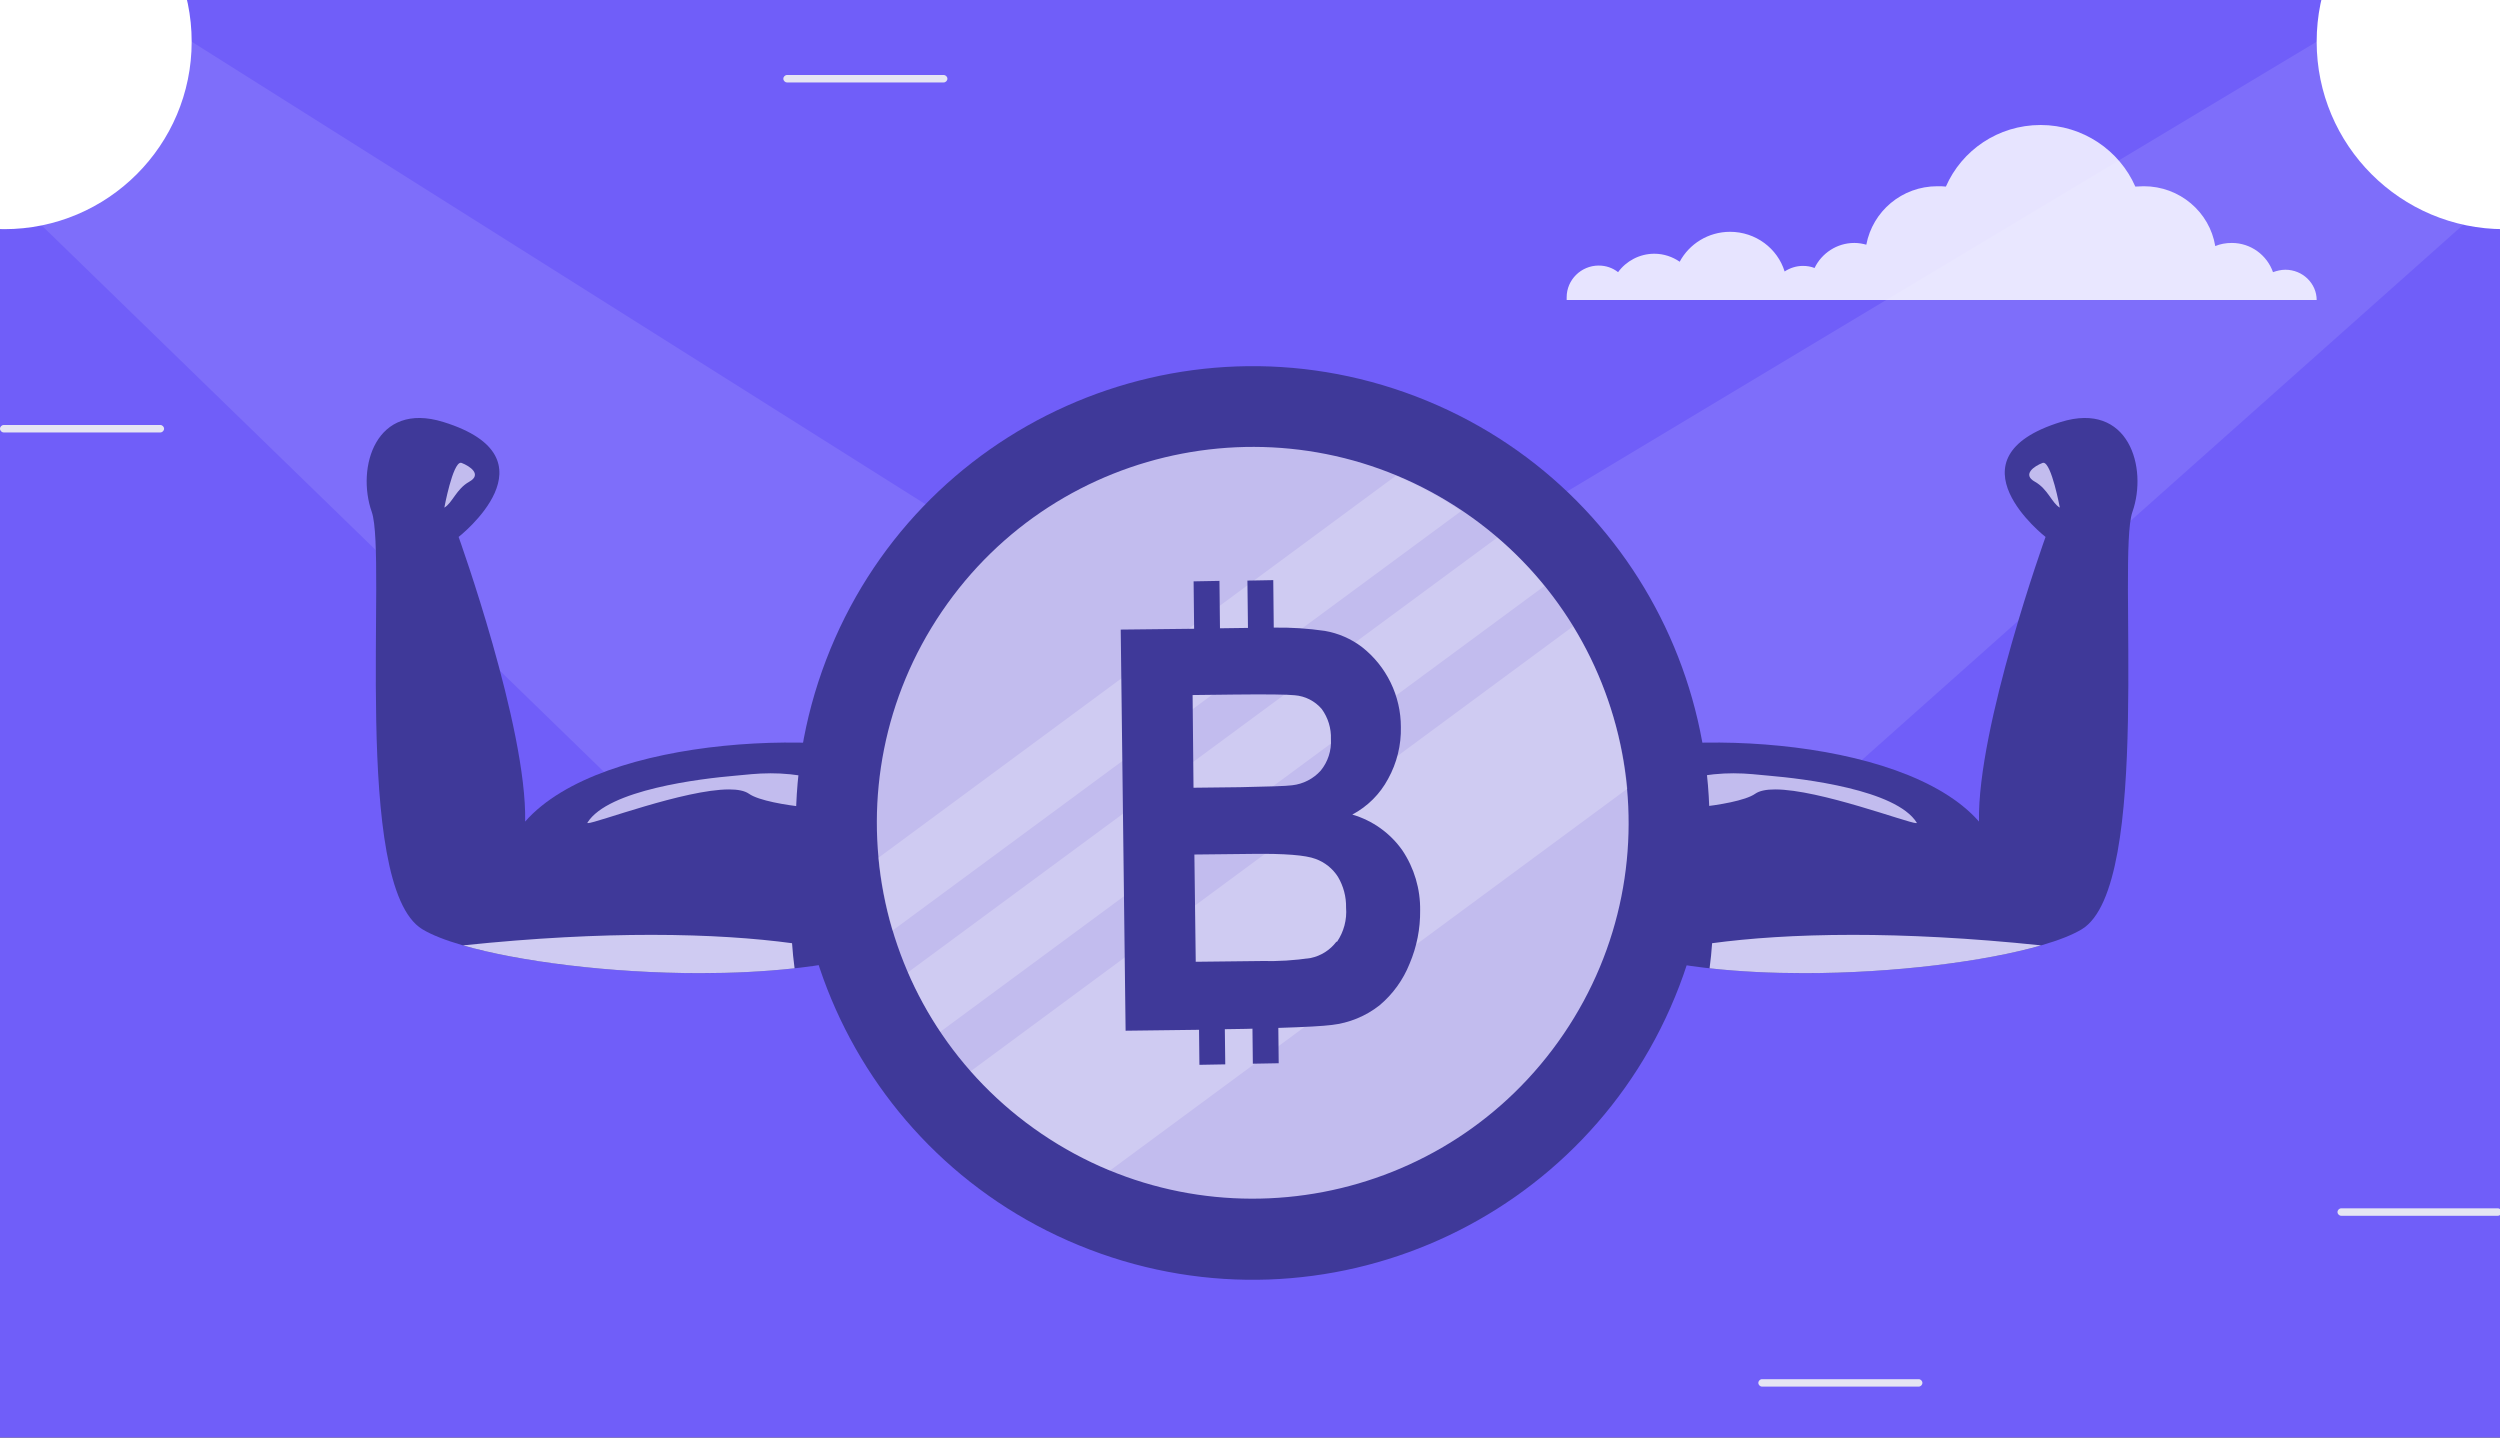 <?xml version="1.0" encoding="UTF-8"?> <svg xmlns="http://www.w3.org/2000/svg" width="600" height="345" viewBox="0 0 600 345" fill="none"><rect x="0" y="0" width="600" height="345" fill="#333333" stroke="none"/><g clip-path="url(#clip0_3145:815)"><rect width="600" height="345" fill="#705EF9"></rect><path d="M548.479 64.736C547.465 64.736 546.451 64.986 545.521 65.32C544.084 61.229 540.197 58.306 535.634 58.306C534.197 58.306 532.845 58.557 531.662 59.058C530.31 50.875 523.127 44.696 514.507 44.696C513.831 44.696 513.155 44.779 512.479 44.779C508.676 36.095 499.887 30 489.746 30C479.521 30 470.817 36.095 467.014 44.779C466.338 44.696 465.662 44.696 464.986 44.696C456.451 44.696 449.437 50.708 447.915 58.724C446.986 58.473 446.056 58.306 445.042 58.306C440.817 58.306 437.183 60.811 435.493 64.318C434.648 63.984 433.718 63.817 432.704 63.817C431.099 63.817 429.577 64.318 428.31 65.153C426.62 59.642 421.38 55.634 415.211 55.634C409.972 55.634 405.408 58.557 403.127 62.815C401.437 61.646 399.324 60.895 397.042 60.895C393.493 60.895 390.282 62.648 388.338 65.32C387.07 64.318 385.465 63.734 383.69 63.734C379.465 63.734 376 67.157 376 71.332C376 71.582 376 71.749 376 72H386.394H391.38H401.859H407.606H424.93H428.563H435.07H440.394H450.873H454.845H472.338H478.845H500.479H506.986H525.662H528.451H540.958H545.521H556C556 68.076 552.704 64.736 548.479 64.736Z" fill="#E7E4FF"></path><path d="M599.483 29.787H561.894C561.417 29.787 561 29.37 561 28.894C561 28.417 561.417 28 561.894 28H599.483C599.959 28 600.376 28.417 600.376 28.894C600.376 29.37 599.959 29.787 599.483 29.787Z" fill="#E5E5F3"></path><path d="M599.483 291.787H561.894C561.417 291.787 561 291.37 561 290.894C561 290.417 561.417 290 561.894 290H599.483C599.959 290 600.376 290.417 600.376 290.894C600.376 291.37 599.959 291.787 599.483 291.787Z" fill="#E5E5F3"></path><path d="M460.483 332.787H422.894C422.417 332.787 422 332.37 422 331.894C422 331.417 422.417 331 422.894 331H460.483C460.959 331 461.376 331.417 461.376 331.894C461.376 332.37 460.959 332.787 460.483 332.787Z" fill="#E5E5F3"></path><path d="M226.483 19.787H188.894C188.417 19.787 188 19.37 188 18.894C188 18.417 188.417 18 188.894 18H226.483C226.959 18 227.376 18.417 227.376 18.894C227.376 19.37 226.959 19.787 226.483 19.787Z" fill="#E5E5F3"></path><path d="M38.483 103.787H0.894C0.417 103.787 0 103.37 0 102.894C0 102.417 0.417 102 0.894 102H38.483C38.959 102 39.376 102.417 39.376 102.894C39.376 103.37 38.959 103.787 38.483 103.787Z" fill="#E5E5F3"></path><path opacity="0.1" d="M556 10H601V45.196L394.5 229H191L556 10Z" fill="white"></path><path opacity="0.1" d="M46 10H1V45.357L191 230H395L46 10Z" fill="white"></path><path d="M499.64 223.017C497.405 224.375 494.061 225.685 489.879 226.891C468.023 233.199 423.262 236.714 394.417 229.69C386.609 227.786 379.967 225.112 375.259 221.513C349.84 202.069 376.977 183.237 376.977 183.237C398.93 174.398 456.522 176.141 474.961 197.178C474.502 174.56 490.93 128.864 490.93 128.864C490.93 128.864 466.632 109.944 494.597 101.276C510.892 96.223 515.517 112.244 511.78 122.857C508.04 133.472 516.697 212.645 499.64 223.017" fill="#3F3999"></path><path d="M459.891 197.55C458.913 197.55 453.105 195.527 446.214 193.507C439.323 191.485 431.346 189.462 426.029 189.462C423.948 189.462 422.274 189.771 421.232 190.511C418.923 192.145 412.308 193.253 407.786 193.705C407.163 191.332 406.457 188.992 405.667 186.701C409.824 185.855 413.168 185.59 416.029 185.59C419.355 185.59 422.026 185.949 424.554 186.167C432.833 186.879 455.082 189.511 460.018 197.441C460.064 197.515 460.018 197.55 459.891 197.55" fill="#C2BCEE"></path><path d="M494.356 121.829C492.456 120.753 491.488 117.345 488.371 115.611C485.256 113.878 488.211 111.866 490.217 111.1C490.283 111.075 490.346 111.064 490.411 111.064C492.359 111.064 494.356 121.829 494.356 121.829Z" fill="#C2BCEE"></path><path d="M433.002 233.559C425.258 233.559 417.557 233.197 410.299 232.395C410.566 230.407 410.769 228.397 410.907 226.37C419.664 225.191 430.891 224.365 444.672 224.365C457.503 224.365 472.547 225.081 489.879 226.891C476.523 230.747 454.607 233.559 433.002 233.559" fill="#CFCBF2"></path><path d="M101.358 223.017C103.593 224.375 106.937 225.685 111.12 226.891C132.975 233.199 177.736 236.714 206.581 229.69C214.389 227.786 221.031 225.112 225.739 221.513C251.158 202.069 224.021 183.237 224.021 183.237C202.068 174.398 144.476 176.141 126.037 197.178C126.496 174.56 110.068 128.864 110.068 128.864C110.068 128.864 134.366 109.944 106.401 101.276C90.106 96.223 85.481 112.244 89.219 122.857C92.958 133.472 84.301 212.645 101.358 223.017" fill="#3F3999"></path><path d="M141.107 197.55C142.085 197.55 147.893 195.527 154.784 193.507C161.675 191.485 169.652 189.462 174.969 189.462C177.05 189.462 178.724 189.771 179.766 190.511C182.075 192.145 188.69 193.253 193.212 193.705C193.835 191.332 194.541 188.992 195.331 186.701C191.174 185.855 187.83 185.59 184.969 185.59C181.643 185.59 178.972 185.949 176.444 186.167C168.165 186.879 145.916 189.511 140.98 197.441C140.934 197.515 140.98 197.55 141.107 197.55" fill="#C2BCEE"></path><path d="M106.642 121.829C108.542 120.753 109.51 117.345 112.627 115.611C115.742 113.878 112.787 111.866 110.781 111.1C110.716 111.075 110.652 111.064 110.587 111.064C108.639 111.064 106.642 121.829 106.642 121.829Z" fill="#C2BCEE"></path><path d="M167.996 233.559C175.74 233.559 183.441 233.197 190.699 232.395C190.432 230.407 190.229 228.397 190.091 226.37C181.334 225.191 170.107 224.365 156.326 224.365C143.495 224.365 128.451 225.081 111.119 226.891C124.475 230.747 146.391 233.559 167.996 233.559" fill="#CFCBF2"></path><path d="M261.523 299.899C318.07 321.509 381.428 293.188 403.038 236.642C424.647 180.096 396.326 116.738 339.78 95.128C283.233 73.518 219.875 101.84 198.265 158.386C176.656 214.932 204.977 278.289 261.523 299.899Z" fill="#3F3999"></path><path d="M375.27 248.167C403.269 206.96 392.562 150.857 351.355 122.857C310.147 94.858 254.044 105.565 226.045 146.773C198.046 187.98 208.753 244.083 249.96 272.082C291.168 300.081 347.271 289.374 375.27 248.167Z" fill="#C2BCEE"></path><path opacity="0.22" d="M359.348 129.018L217.905 233.37C220.057 238.346 222.659 243.116 225.677 247.619L370.657 140.644C367.248 136.434 363.463 132.542 359.348 129.018V129.018ZM377.509 150.343L232.965 257.088C242.115 267.511 253.552 275.674 266.383 280.939L390.58 189.276C389.264 175.468 384.791 162.148 377.509 150.343V150.343ZM334.97 114.211L210.795 205.883C211.35 211.802 212.485 217.653 214.182 223.351L350.707 122.635C345.762 119.294 340.5 116.451 334.995 114.146L334.97 114.211Z" fill="white"></path><path d="M336.572 204.09C333.655 199.946 329.417 196.917 324.552 195.496C328.207 193.561 331.199 190.577 333.143 186.929C335.25 183.126 336.308 178.832 336.209 174.486C336.21 170.788 335.37 167.138 333.753 163.813C332.135 160.488 329.783 157.574 326.874 155.291C324.26 153.304 321.206 151.975 317.97 151.416C313.908 150.824 309.805 150.56 305.7 150.628L305.584 139.23L299.38 139.343L299.512 150.698L292.794 150.789L292.67 139.412L286.465 139.525L286.59 150.902L268.973 151.101L270.144 247.372L287.768 247.151L287.86 255.559L294.064 255.446L293.96 247.008L298.958 246.931L300.591 246.884L300.682 255.291L306.887 255.178L306.799 246.698C313.235 246.499 317.55 246.26 319.64 245.99C323.813 245.51 327.77 243.884 331.075 241.292C334.276 238.606 336.759 235.167 338.303 231.285C340.027 227.241 340.888 222.883 340.834 218.488C340.906 213.367 339.42 208.346 336.572 204.09ZM286.224 166.811L296.057 166.694C304.141 166.603 309.009 166.674 310.727 166.859C313.242 167.055 315.577 168.242 317.217 170.159C318.738 172.255 319.515 174.799 319.423 177.387C319.579 180.117 318.711 182.806 316.989 184.929C315.213 186.913 312.768 188.172 310.122 188.466C308.496 188.689 304.394 188.761 297.673 188.925L286.443 189.056L286.224 166.811ZM320.749 225.992C319.237 228.007 317.043 229.403 314.577 229.919C310.687 230.499 306.754 230.741 302.822 230.644L286.977 230.825L286.652 205.086L300.498 204.936C308.289 204.833 313.362 205.232 315.718 206.132C317.95 206.932 319.851 208.454 321.12 210.457C322.435 212.68 323.106 215.224 323.057 217.806C323.292 220.72 322.523 223.625 320.879 226.042L320.749 225.992Z" fill="#3F3999"></path><circle cx="601" cy="10" r="45" fill="white"></circle><circle cx="1" cy="10" r="45" fill="white"></circle></g><defs><clipPath id="clip0_3145:815"><rect width="600" height="345" fill="white"></rect></clipPath></defs></svg> 